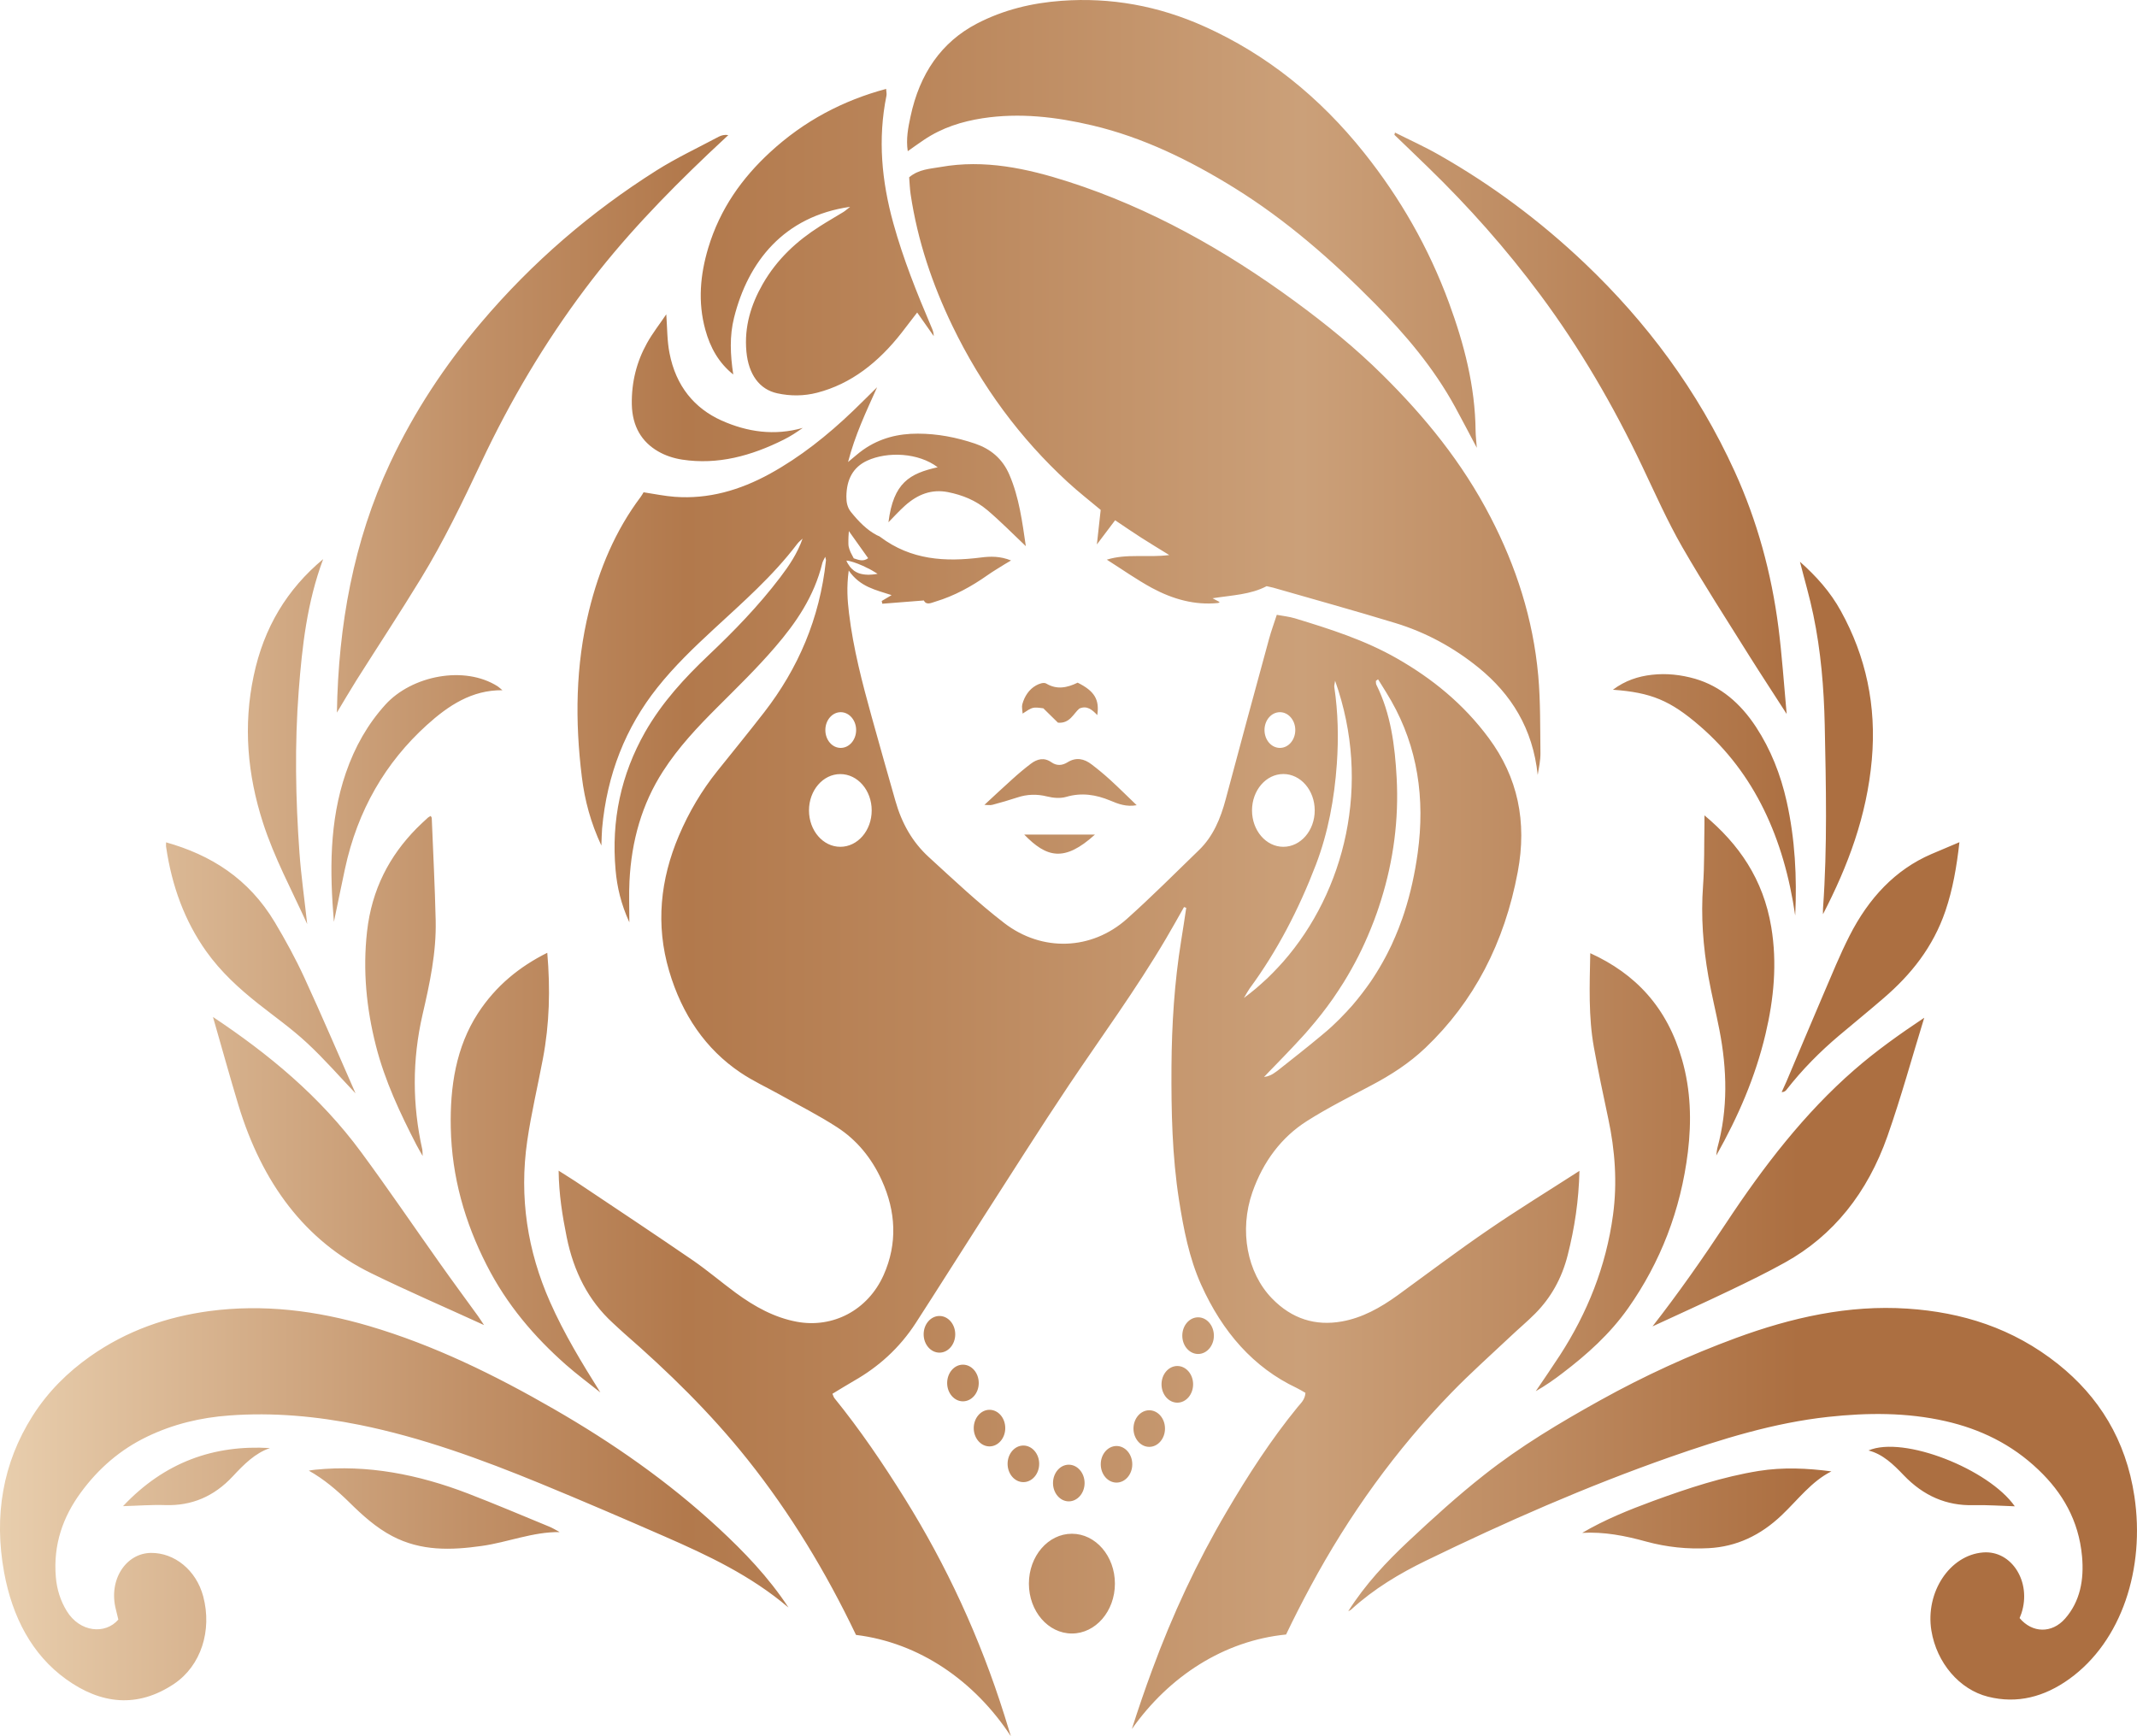 <?xml version="1.0" encoding="UTF-8"?> <svg xmlns="http://www.w3.org/2000/svg" width="32" height="26" viewBox="0 0 32 26" fill="none"><path d="M15.137 26C15.105 25.895 15.073 25.79 15.04 25.686C14.674 24.523 14.174 23.444 13.549 22.441C13.222 21.916 12.877 21.408 12.494 20.936C12.483 20.922 12.478 20.9 12.465 20.872C12.575 20.806 12.68 20.74 12.788 20.678C13.153 20.47 13.468 20.19 13.713 19.812C14.051 19.289 14.383 18.761 14.72 18.236C15.148 17.572 15.569 16.902 16.008 16.247C16.496 15.52 17.011 14.818 17.46 14.056C17.552 13.901 17.64 13.741 17.73 13.583C17.741 13.587 17.752 13.591 17.763 13.595C17.738 13.759 17.714 13.923 17.687 14.087C17.586 14.711 17.546 15.341 17.542 15.975C17.538 16.644 17.552 17.311 17.655 17.972C17.724 18.408 17.807 18.84 17.986 19.238C18.306 19.949 18.771 20.48 19.417 20.785C19.461 20.806 19.502 20.832 19.548 20.858C19.541 20.962 19.478 21.013 19.431 21.071C19.034 21.557 18.688 22.091 18.364 22.644C17.926 23.389 17.557 24.179 17.252 25.009C17.144 25.301 17.043 25.596 16.949 25.892C17.507 25.101 18.329 24.569 19.258 24.477C19.373 24.237 19.494 23.999 19.62 23.765C20.205 22.676 20.909 21.706 21.734 20.856C22.019 20.562 22.323 20.292 22.619 20.013C22.741 19.897 22.869 19.791 22.989 19.67C23.223 19.434 23.387 19.144 23.475 18.796C23.578 18.391 23.641 17.979 23.651 17.534C23.185 17.834 22.73 18.113 22.288 18.416C21.828 18.73 21.381 19.068 20.93 19.396C20.67 19.584 20.398 19.735 20.093 19.789C19.7 19.859 19.346 19.753 19.046 19.443C18.673 19.058 18.555 18.425 18.753 17.856C18.916 17.39 19.192 17.028 19.57 16.788C19.883 16.589 20.212 16.425 20.537 16.252C20.825 16.1 21.102 15.923 21.346 15.69C22.069 15.001 22.528 14.122 22.727 13.058C22.869 12.304 22.727 11.639 22.294 11.054C21.912 10.537 21.441 10.159 20.92 9.861C20.434 9.583 19.913 9.419 19.392 9.26C19.305 9.234 19.216 9.225 19.119 9.207C19.077 9.337 19.034 9.453 19.002 9.572C18.785 10.369 18.567 11.166 18.355 11.965C18.277 12.261 18.163 12.528 17.955 12.729C17.597 13.076 17.244 13.43 16.875 13.76C16.346 14.232 15.603 14.258 15.037 13.822C14.642 13.518 14.276 13.171 13.905 12.832C13.662 12.609 13.503 12.329 13.408 11.993C13.288 11.573 13.169 11.153 13.052 10.732C12.911 10.223 12.777 9.712 12.713 9.181C12.69 8.988 12.675 8.793 12.709 8.544C12.882 8.792 13.112 8.833 13.351 8.912C13.283 8.952 13.243 8.976 13.203 9C13.205 9.013 13.208 9.027 13.212 9.041C13.416 9.025 13.619 9.009 13.834 8.992C13.872 9.069 13.946 9.027 14.011 9.008C14.289 8.924 14.546 8.784 14.791 8.611C14.873 8.553 14.96 8.503 15.045 8.449C15.071 8.433 15.097 8.418 15.14 8.393C14.975 8.327 14.832 8.33 14.686 8.349C14.158 8.416 13.643 8.389 13.179 8.039C13.164 8.027 13.145 8.023 13.129 8.014C12.977 7.934 12.856 7.807 12.743 7.668C12.688 7.6 12.673 7.521 12.674 7.436C12.676 7.179 12.774 6.996 12.986 6.898C13.292 6.758 13.754 6.779 14.041 6.997C13.623 7.091 13.378 7.226 13.304 7.821C13.387 7.736 13.466 7.649 13.552 7.572C13.742 7.402 13.951 7.321 14.197 7.37C14.411 7.413 14.61 7.492 14.783 7.638C14.981 7.805 15.165 7.994 15.361 8.179C15.308 7.816 15.261 7.45 15.116 7.112C15.009 6.861 14.826 6.721 14.603 6.644C14.323 6.549 14.036 6.494 13.744 6.494C13.453 6.493 13.177 6.559 12.926 6.735C12.856 6.784 12.792 6.843 12.699 6.919C12.804 6.513 12.966 6.174 13.134 5.799C12.997 5.934 12.887 6.044 12.776 6.151C12.391 6.52 11.982 6.845 11.53 7.094C11.079 7.342 10.607 7.477 10.105 7.44C9.955 7.429 9.807 7.398 9.637 7.372C9.627 7.388 9.611 7.419 9.591 7.445C9.217 7.942 8.972 8.521 8.819 9.148C8.618 9.965 8.609 10.8 8.713 11.637C8.756 11.986 8.845 12.319 9.005 12.662C9.01 12.554 9.01 12.48 9.016 12.407C9.089 11.596 9.369 10.893 9.844 10.296C10.1 9.974 10.39 9.697 10.684 9.425C11.12 9.021 11.567 8.633 11.938 8.145C11.961 8.114 11.991 8.092 12.018 8.066C11.939 8.29 11.816 8.471 11.683 8.646C11.357 9.075 10.99 9.452 10.609 9.813C10.252 10.152 9.916 10.514 9.658 10.966C9.301 11.597 9.151 12.282 9.218 13.03C9.241 13.288 9.299 13.536 9.424 13.812C9.424 13.574 9.416 13.384 9.426 13.195C9.456 12.591 9.612 12.04 9.928 11.55C10.162 11.186 10.448 10.885 10.742 10.591C11.036 10.297 11.334 10.008 11.607 9.69C11.916 9.331 12.191 8.936 12.314 8.431C12.322 8.402 12.339 8.376 12.357 8.338C12.363 8.367 12.37 8.381 12.368 8.393C12.275 9.267 11.948 10.014 11.445 10.664C11.214 10.962 10.976 11.253 10.741 11.547C10.508 11.837 10.316 12.161 10.165 12.516C9.888 13.168 9.815 13.848 10.02 14.541C10.213 15.196 10.569 15.713 11.088 16.062C11.276 16.189 11.48 16.282 11.677 16.392C11.965 16.554 12.261 16.702 12.54 16.884C12.825 17.069 13.051 17.338 13.204 17.676C13.415 18.14 13.442 18.621 13.232 19.093C12.995 19.623 12.471 19.892 11.935 19.794C11.598 19.732 11.3 19.568 11.017 19.36C10.802 19.202 10.596 19.026 10.377 18.875C9.82 18.493 9.257 18.119 8.696 17.744C8.589 17.671 8.48 17.605 8.365 17.531C8.369 17.883 8.421 18.206 8.486 18.527C8.591 19.045 8.812 19.477 9.174 19.809C9.231 19.861 9.287 19.915 9.345 19.966C10.005 20.541 10.637 21.156 11.198 21.861C11.835 22.662 12.368 23.541 12.818 24.483C13.764 24.599 14.591 25.168 15.137 26ZM20.526 13.91C20.541 13.874 20.555 13.837 20.569 13.801C20.579 13.774 20.59 13.748 20.599 13.72C20.605 13.704 20.611 13.687 20.617 13.671C20.626 13.644 20.636 13.617 20.645 13.589C20.658 13.552 20.67 13.513 20.682 13.474C20.866 12.884 20.947 12.275 20.914 11.651C20.888 11.166 20.826 10.686 20.61 10.254C20.602 10.239 20.605 10.217 20.603 10.197L20.603 10.197C20.613 10.189 20.624 10.181 20.635 10.173C20.635 10.172 20.635 10.172 20.635 10.172C20.652 10.199 20.668 10.226 20.685 10.252C20.735 10.332 20.785 10.412 20.832 10.494C21.229 11.191 21.341 11.957 21.229 12.774C21.186 13.083 21.121 13.381 21.029 13.664C21.019 13.693 21.01 13.722 21 13.751C20.982 13.802 20.963 13.853 20.944 13.902C20.937 13.92 20.929 13.939 20.921 13.958C20.913 13.978 20.904 14 20.895 14.021C20.858 14.11 20.817 14.198 20.772 14.284C20.763 14.302 20.753 14.321 20.743 14.339C20.687 14.444 20.627 14.545 20.562 14.644C20.55 14.663 20.537 14.682 20.525 14.7C20.485 14.757 20.443 14.815 20.4 14.871C20.354 14.931 20.306 14.991 20.257 15.048C20.247 15.059 20.237 15.07 20.228 15.081C20.224 15.085 20.222 15.089 20.218 15.091C20.184 15.13 20.149 15.168 20.113 15.204C20.097 15.222 20.081 15.238 20.064 15.255C20.049 15.27 20.033 15.286 20.018 15.3C19.995 15.322 19.972 15.344 19.949 15.366C19.948 15.367 19.946 15.368 19.945 15.37C19.921 15.392 19.897 15.414 19.872 15.435C19.84 15.463 19.809 15.489 19.777 15.515C19.671 15.602 19.565 15.69 19.457 15.775C19.35 15.861 19.243 15.945 19.135 16.03C19.127 16.036 19.12 16.041 19.113 16.046C19.098 16.057 19.084 16.067 19.068 16.077C19.067 16.077 19.066 16.078 19.065 16.079C19.058 16.083 19.051 16.087 19.044 16.091C19.035 16.096 19.026 16.1 19.017 16.104C18.99 16.116 18.961 16.124 18.927 16.128L18.928 16.128C18.978 16.075 19.027 16.023 19.077 15.973C19.126 15.922 19.174 15.873 19.222 15.823C19.27 15.773 19.317 15.724 19.364 15.674C19.41 15.625 19.457 15.575 19.503 15.524C19.536 15.489 19.568 15.452 19.6 15.414C19.728 15.267 19.849 15.113 19.961 14.953C20.016 14.873 20.07 14.791 20.122 14.708C20.2 14.582 20.272 14.453 20.34 14.32C20.407 14.188 20.469 14.05 20.526 13.91ZM19.166 10.665C19.293 10.665 19.396 10.785 19.396 10.932C19.396 11.081 19.293 11.2 19.166 11.2C19.038 11.2 18.935 11.081 18.935 10.932C18.935 10.785 19.038 10.665 19.166 10.665ZM19.217 11.591C19.477 11.591 19.687 11.835 19.687 12.136C19.687 12.437 19.477 12.681 19.217 12.681C18.958 12.681 18.748 12.437 18.748 12.136C18.748 11.835 18.958 11.591 19.217 11.591ZM18.712 14.803C19.124 14.243 19.448 13.619 19.705 12.948C19.888 12.468 19.981 11.963 20.018 11.44C20.045 11.053 20.037 10.67 19.98 10.287C19.977 10.268 19.985 10.247 19.992 10.194C20.545 11.747 20.135 13.352 19.215 14.402C19.164 14.459 19.111 14.516 19.058 14.57C19.031 14.597 19.003 14.624 18.976 14.651C18.92 14.703 18.863 14.754 18.806 14.803C18.748 14.852 18.688 14.898 18.627 14.944C18.67 14.872 18.689 14.835 18.712 14.803ZM12.705 8.044C12.706 8.018 12.708 7.988 12.711 7.953L12.711 7.953C12.711 7.953 12.711 7.953 12.711 7.953C12.814 8.098 12.904 8.225 13 8.359C12.923 8.417 12.851 8.382 12.784 8.361C12.774 8.342 12.766 8.326 12.758 8.311C12.751 8.298 12.745 8.287 12.74 8.276C12.739 8.273 12.738 8.27 12.736 8.268C12.735 8.264 12.733 8.261 12.732 8.258C12.728 8.25 12.725 8.242 12.723 8.234C12.722 8.232 12.721 8.23 12.72 8.228C12.72 8.227 12.72 8.225 12.719 8.224C12.717 8.218 12.715 8.212 12.714 8.206C12.712 8.2 12.711 8.194 12.709 8.188C12.709 8.186 12.709 8.184 12.708 8.182C12.707 8.179 12.707 8.175 12.706 8.172C12.705 8.163 12.704 8.153 12.704 8.142C12.703 8.125 12.703 8.105 12.704 8.083C12.704 8.083 12.704 8.082 12.704 8.081C12.704 8.072 12.705 8.064 12.705 8.054C12.704 8.05 12.704 8.047 12.705 8.044ZM12.674 8.395C12.725 8.397 12.822 8.429 12.922 8.474L12.922 8.474C12.922 8.474 12.923 8.474 12.923 8.474C12.949 8.486 12.975 8.499 13 8.512C13.002 8.513 13.004 8.513 13.005 8.514C13.007 8.515 13.008 8.516 13.01 8.516C13.045 8.535 13.078 8.553 13.109 8.573C13.112 8.575 13.116 8.577 13.119 8.579C13.126 8.584 13.134 8.588 13.141 8.593C13.141 8.593 13.141 8.593 13.141 8.593C13.113 8.598 13.086 8.602 13.06 8.604C13.053 8.605 13.047 8.605 13.04 8.605C13.027 8.606 13.015 8.607 13.003 8.607C12.997 8.607 12.99 8.606 12.984 8.606C12.979 8.606 12.975 8.605 12.971 8.605C12.969 8.605 12.967 8.605 12.965 8.605C12.946 8.604 12.93 8.601 12.913 8.598C12.912 8.598 12.911 8.598 12.909 8.597C12.907 8.597 12.905 8.596 12.902 8.596C12.897 8.594 12.891 8.593 12.886 8.592C12.882 8.591 12.879 8.59 12.875 8.589C12.865 8.586 12.856 8.583 12.847 8.579C12.846 8.578 12.846 8.578 12.845 8.578L12.845 8.578C12.828 8.571 12.812 8.562 12.797 8.552C12.794 8.55 12.791 8.548 12.788 8.546C12.774 8.535 12.761 8.524 12.748 8.511C12.746 8.508 12.743 8.506 12.742 8.503C12.737 8.498 12.733 8.494 12.728 8.488C12.723 8.482 12.718 8.473 12.713 8.465C12.71 8.461 12.707 8.457 12.704 8.452C12.703 8.449 12.7 8.447 12.699 8.445C12.689 8.43 12.681 8.414 12.674 8.395ZM12.589 10.665C12.716 10.665 12.82 10.785 12.82 10.932C12.82 11.081 12.716 11.2 12.589 11.2C12.461 11.2 12.359 11.081 12.359 10.932C12.359 10.785 12.462 10.665 12.589 10.665ZM12.583 12.681C12.324 12.681 12.114 12.438 12.114 12.136C12.114 11.835 12.324 11.592 12.583 11.592C12.843 11.592 13.053 11.835 13.053 12.136C13.053 12.438 12.843 12.681 12.583 12.681ZM14.068 20.256C13.937 20.256 13.831 20.133 13.831 19.981C13.831 19.83 13.937 19.707 14.068 19.707C14.198 19.707 14.304 19.83 14.304 19.981C14.304 20.133 14.198 20.256 14.068 20.256ZM14.419 20.985C14.289 20.985 14.183 20.862 14.183 20.711C14.183 20.559 14.289 20.436 14.419 20.436C14.55 20.436 14.656 20.559 14.656 20.711C14.656 20.862 14.55 20.985 14.419 20.985ZM15.053 21.386C15.053 21.537 14.947 21.66 14.817 21.66C14.687 21.66 14.581 21.537 14.581 21.386C14.581 21.235 14.687 21.112 14.817 21.112C14.948 21.112 15.053 21.234 15.053 21.386ZM15.324 22.195C15.194 22.195 15.088 22.072 15.088 21.921C15.088 21.77 15.194 21.647 15.324 21.647C15.455 21.647 15.561 21.77 15.561 21.921C15.561 22.072 15.455 22.195 15.324 22.195ZM15.768 22.209C15.768 22.057 15.874 21.934 16.004 21.934C16.134 21.934 16.241 22.057 16.241 22.209C16.241 22.36 16.134 22.483 16.004 22.483C15.874 22.483 15.768 22.36 15.768 22.209ZM16.955 21.928C16.955 22.079 16.849 22.202 16.719 22.202C16.589 22.202 16.483 22.079 16.483 21.928C16.483 21.776 16.589 21.654 16.719 21.654C16.849 21.654 16.955 21.776 16.955 21.928ZM17.209 21.667C17.079 21.667 16.973 21.544 16.973 21.393C16.973 21.241 17.079 21.119 17.209 21.119C17.339 21.119 17.445 21.241 17.445 21.393C17.445 21.544 17.339 21.667 17.209 21.667ZM17.393 20.73C17.393 20.579 17.499 20.456 17.63 20.456C17.76 20.456 17.866 20.579 17.866 20.73C17.866 20.882 17.76 21.005 17.63 21.005C17.499 21.005 17.393 20.882 17.393 20.73ZM17.704 20.002C17.704 19.85 17.81 19.727 17.941 19.727C18.071 19.727 18.177 19.85 18.177 20.002C18.177 20.153 18.071 20.276 17.941 20.276C17.81 20.276 17.704 20.153 17.704 20.002ZM16.695 23.715C16.695 24.128 16.406 24.462 16.051 24.462C15.695 24.462 15.407 24.128 15.407 23.715C15.407 23.303 15.695 22.968 16.051 22.968C16.406 22.968 16.695 23.302 16.695 23.715ZM18.967 8.778C18.725 8.905 18.457 8.912 18.157 8.959C18.215 8.99 18.239 9.002 18.264 9.016C18.256 9.021 18.247 9.03 18.239 9.03C17.892 9.066 17.563 8.973 17.252 8.806C17.023 8.682 16.806 8.528 16.574 8.381C16.875 8.287 17.174 8.354 17.509 8.312C17.345 8.21 17.215 8.133 17.088 8.051C16.961 7.97 16.837 7.884 16.698 7.791C16.61 7.909 16.527 8.018 16.425 8.153C16.446 7.961 16.464 7.8 16.482 7.636C16.31 7.492 16.144 7.363 15.988 7.219C15.282 6.57 14.702 5.792 14.261 4.879C13.963 4.261 13.741 3.61 13.636 2.909C13.624 2.827 13.621 2.743 13.614 2.655C13.759 2.533 13.926 2.529 14.084 2.501C14.74 2.384 15.376 2.521 16.004 2.723C17.216 3.114 18.337 3.739 19.398 4.518C19.854 4.853 20.296 5.21 20.707 5.618C21.333 6.238 21.895 6.922 22.321 7.747C22.701 8.48 22.957 9.265 23.034 10.117C23.068 10.5 23.062 10.888 23.067 11.274C23.069 11.385 23.044 11.496 23.026 11.605C22.952 10.905 22.627 10.395 22.144 10.001C21.763 9.691 21.345 9.468 20.897 9.331C20.288 9.145 19.675 8.976 19.064 8.8C19.034 8.792 19.004 8.786 18.967 8.778ZM0.989 25.146C0.479 24.779 0.184 24.216 0.061 23.544C-0.093 22.698 0.041 21.909 0.487 21.205C0.72 20.837 1.017 20.547 1.35 20.312C1.898 19.926 2.498 19.72 3.131 19.634C3.942 19.526 4.738 19.625 5.526 19.857C6.493 20.142 7.406 20.588 8.298 21.103C9.169 21.605 9.999 22.18 10.76 22.884C11.143 23.239 11.508 23.618 11.807 24.073C11.241 23.592 10.6 23.292 9.953 23.009C9.336 22.739 8.717 22.473 8.095 22.217C7.209 21.853 6.315 21.526 5.386 21.338C4.739 21.208 4.088 21.148 3.432 21.197C3.007 21.228 2.593 21.325 2.197 21.517C1.808 21.705 1.478 21.984 1.208 22.354C0.944 22.715 0.795 23.129 0.836 23.615C0.851 23.802 0.906 23.971 0.998 24.123C1.196 24.448 1.579 24.479 1.772 24.253C1.761 24.209 1.749 24.157 1.736 24.105C1.619 23.658 1.887 23.259 2.26 23.255C2.611 23.251 2.938 23.511 3.043 23.906C3.179 24.418 3.009 24.945 2.608 25.215C2.058 25.584 1.509 25.521 0.989 25.146ZM31.961 22.407C32.123 23.486 31.773 24.577 30.986 25.143C30.613 25.411 30.206 25.519 29.768 25.408C29.342 25.301 29 24.902 28.921 24.418C28.828 23.844 29.196 23.287 29.696 23.248C30.124 23.215 30.423 23.689 30.27 24.158C30.261 24.183 30.251 24.208 30.242 24.231C30.432 24.457 30.725 24.464 30.923 24.239C31.148 23.983 31.209 23.657 31.177 23.308C31.128 22.765 30.88 22.349 30.526 22.012C30.12 21.623 29.646 21.399 29.133 21.282C28.551 21.15 27.963 21.154 27.376 21.218C26.565 21.306 25.781 21.549 25.004 21.821C23.762 22.257 22.55 22.789 21.355 23.37C20.958 23.563 20.575 23.791 20.234 24.102C20.221 24.114 20.204 24.12 20.189 24.128C20.446 23.723 20.759 23.391 21.088 23.082C21.456 22.737 21.829 22.398 22.219 22.091C22.77 21.655 23.364 21.302 23.965 20.968C24.622 20.603 25.298 20.294 25.991 20.038C26.827 19.73 27.681 19.538 28.564 19.597C29.377 19.651 30.141 19.887 30.82 20.429C31.426 20.913 31.834 21.559 31.961 22.407ZM13.593 2.264C13.565 2.081 13.599 1.91 13.634 1.747C13.771 1.1 14.099 0.63 14.627 0.354C15.031 0.144 15.457 0.044 15.895 0.012C16.631 -0.042 17.347 0.087 18.034 0.396C18.958 0.811 19.756 1.446 20.43 2.292C20.962 2.96 21.392 3.704 21.699 4.539C21.923 5.15 22.089 5.78 22.096 6.453C22.097 6.53 22.107 6.606 22.114 6.706C21.999 6.488 21.896 6.291 21.79 6.096C21.465 5.502 21.042 5.007 20.59 4.548C19.94 3.89 19.253 3.291 18.489 2.817C17.813 2.398 17.112 2.056 16.357 1.878C15.814 1.75 15.267 1.686 14.713 1.771C14.404 1.819 14.108 1.911 13.836 2.094C13.758 2.146 13.681 2.202 13.593 2.264ZM10.605 3.714C10.782 3.124 11.115 2.664 11.529 2.282C12.04 1.81 12.621 1.506 13.269 1.331C13.271 1.37 13.28 1.404 13.274 1.433C13.142 2.082 13.203 2.715 13.377 3.343C13.526 3.881 13.73 4.389 13.945 4.893C13.963 4.935 13.982 4.976 13.982 5.033C13.903 4.921 13.825 4.809 13.734 4.68C13.652 4.787 13.577 4.885 13.501 4.983C13.155 5.425 12.746 5.749 12.236 5.881C12.038 5.932 11.837 5.933 11.64 5.89C11.371 5.832 11.209 5.606 11.177 5.267C11.142 4.892 11.246 4.561 11.421 4.254C11.638 3.876 11.937 3.605 12.275 3.39C12.392 3.315 12.512 3.247 12.629 3.175C12.658 3.157 12.684 3.133 12.73 3.097C11.739 3.24 11.202 3.917 10.992 4.757C10.923 5.032 10.935 5.31 10.98 5.608C10.763 5.434 10.635 5.207 10.561 4.935C10.448 4.522 10.485 4.115 10.605 3.714ZM21.383 2.504C21.216 2.341 21.047 2.18 20.88 2.019C20.883 2.007 20.886 1.996 20.889 1.985C21.109 2.096 21.334 2.197 21.549 2.32C22.33 2.764 23.059 3.304 23.732 3.944C24.65 4.818 25.419 5.839 25.977 7.063C26.311 7.797 26.526 8.578 26.631 9.397C26.684 9.812 26.712 10.232 26.754 10.692C26.555 10.382 26.377 10.112 26.204 9.837C25.863 9.291 25.513 8.752 25.19 8.191C24.969 7.806 24.785 7.391 24.592 6.985C24.158 6.071 23.657 5.213 23.069 4.421C22.553 3.725 21.988 3.091 21.383 2.504ZM5.336 10.189C5.237 10.347 5.142 10.51 5.045 10.671C5.066 9.365 5.293 8.105 5.84 6.937C6.204 6.16 6.667 5.465 7.2 4.836C7.974 3.921 8.856 3.169 9.825 2.556C10.127 2.365 10.448 2.215 10.761 2.048C10.803 2.026 10.85 2.014 10.906 2.023C10.805 2.117 10.704 2.212 10.603 2.307C9.946 2.932 9.314 3.588 8.756 4.333C8.157 5.131 7.642 5.998 7.205 6.927C6.926 7.519 6.642 8.109 6.305 8.66C5.99 9.176 5.659 9.678 5.336 10.189ZM24.154 18.192C24.219 17.709 24.184 17.225 24.082 16.749C24.006 16.395 23.932 16.04 23.867 15.682C23.785 15.225 23.803 14.761 23.813 14.274C24.489 14.582 24.964 15.082 25.189 15.873C25.318 16.325 25.331 16.788 25.275 17.25C25.168 18.125 24.862 18.905 24.381 19.589C24.105 19.98 23.764 20.283 23.404 20.558C23.274 20.658 23.14 20.752 22.997 20.833C23.119 20.653 23.242 20.475 23.36 20.293C23.766 19.665 24.049 18.971 24.154 18.192ZM7.286 18.942C6.962 18.306 6.765 17.626 6.75 16.887C6.737 16.272 6.829 15.678 7.158 15.172C7.426 14.761 7.78 14.475 8.195 14.268C8.242 14.813 8.228 15.335 8.13 15.852C8.053 16.263 7.955 16.671 7.895 17.085C7.772 17.93 7.899 18.735 8.236 19.496C8.447 19.973 8.712 20.409 8.99 20.852C8.817 20.714 8.64 20.583 8.473 20.436C8.001 20.019 7.59 19.54 7.286 18.942ZM5.411 17.258C5.812 17.802 6.195 18.366 6.587 18.919C6.775 19.185 6.968 19.446 7.159 19.71C7.184 19.745 7.207 19.782 7.248 19.843C6.666 19.576 6.106 19.335 5.557 19.066C4.566 18.581 3.924 17.714 3.57 16.549C3.438 16.113 3.317 15.672 3.189 15.229C4.017 15.781 4.789 16.412 5.411 17.258ZM25.899 19.327C25.519 19.509 25.136 19.682 24.745 19.863C25.134 19.364 25.497 18.846 25.847 18.316C26.409 17.465 27.023 16.669 27.765 16.023C28.094 15.736 28.447 15.486 28.814 15.241C28.632 15.832 28.468 16.431 28.264 17.012C27.964 17.865 27.451 18.505 26.731 18.905C26.458 19.057 26.179 19.193 25.899 19.327ZM6.327 15.195C6.172 15.87 6.173 16.542 6.324 17.216C6.328 17.235 6.326 17.257 6.329 17.311C6.288 17.238 6.26 17.192 6.235 17.143C5.992 16.671 5.764 16.19 5.629 15.66C5.487 15.102 5.431 14.535 5.496 13.951C5.567 13.317 5.832 12.817 6.238 12.405C6.293 12.349 6.35 12.298 6.407 12.245C6.416 12.236 6.428 12.232 6.449 12.219C6.459 12.236 6.465 12.242 6.465 12.248C6.486 12.76 6.512 13.272 6.524 13.784C6.535 14.267 6.434 14.733 6.327 15.195ZM25.523 12.336C25.524 12.303 25.523 12.27 25.523 12.21C26.04 12.642 26.403 13.165 26.523 13.881C26.614 14.424 26.562 14.96 26.437 15.487C26.285 16.128 26.03 16.717 25.7 17.304C25.708 17.243 25.709 17.217 25.716 17.192C25.877 16.606 25.862 16.015 25.747 15.423C25.695 15.156 25.63 14.893 25.582 14.625C25.503 14.176 25.468 13.724 25.502 13.263C25.524 12.956 25.517 12.645 25.523 12.336ZM2.488 12.686C2.484 12.666 2.487 12.646 2.487 12.614C3.153 12.802 3.722 13.152 4.117 13.814C4.275 14.079 4.425 14.353 4.556 14.637C4.823 15.217 5.075 15.808 5.324 16.373C5.093 16.131 4.856 15.858 4.597 15.618C4.366 15.403 4.111 15.224 3.866 15.03C3.58 14.803 3.309 14.557 3.087 14.245C2.764 13.79 2.573 13.266 2.488 12.686ZM27.694 14.016C27.982 13.448 28.382 13.022 28.921 12.79C29.055 12.732 29.189 12.676 29.341 12.612C29.299 12.985 29.241 13.318 29.132 13.639C28.945 14.188 28.612 14.597 28.212 14.942C27.989 15.135 27.761 15.32 27.536 15.51C27.251 15.751 26.986 16.018 26.75 16.321C26.735 16.34 26.716 16.353 26.679 16.355C26.703 16.303 26.727 16.251 26.75 16.198C26.934 15.764 27.116 15.327 27.302 14.894C27.429 14.599 27.55 14.299 27.694 14.016ZM3.936 12.315C3.706 11.599 3.64 10.867 3.799 10.119C3.951 9.397 4.298 8.824 4.839 8.373C4.597 9.021 4.524 9.681 4.473 10.345C4.411 11.153 4.426 11.961 4.484 12.768C4.509 13.117 4.559 13.463 4.6 13.838C4.365 13.321 4.106 12.844 3.936 12.315ZM27.153 9.207C27.099 8.944 27.023 8.688 26.953 8.412C27.195 8.627 27.407 8.861 27.566 9.151C27.941 9.83 28.101 10.569 28.029 11.377C27.954 12.22 27.671 12.97 27.298 13.69C27.298 13.658 27.296 13.626 27.299 13.594C27.364 12.682 27.343 11.768 27.324 10.856C27.312 10.301 27.266 9.748 27.153 9.207ZM24.65 23.085C24.336 22.998 24.021 22.936 23.692 22.955C24.033 22.755 24.392 22.611 24.755 22.477C25.275 22.287 25.798 22.114 26.339 22.027C26.699 21.97 27.059 21.986 27.424 22.034C27.127 22.182 26.921 22.461 26.681 22.689C26.361 22.994 26.001 23.162 25.586 23.184C25.27 23.201 24.958 23.169 24.65 23.085ZM7.006 22.365C7.413 22.522 7.816 22.693 8.221 22.86C8.276 22.882 8.328 22.915 8.381 22.943C7.978 22.938 7.601 23.097 7.212 23.151C6.757 23.215 6.306 23.231 5.873 23.003C5.633 22.877 5.427 22.692 5.229 22.496C5.044 22.315 4.851 22.15 4.624 22.023C4.656 22.018 4.687 22.012 4.719 22.009C5.504 21.93 6.263 22.08 7.006 22.365ZM5 13.805C4.937 13.053 4.929 12.302 5.179 11.574C5.314 11.182 5.508 10.842 5.772 10.551C6.165 10.119 6.953 9.959 7.454 10.279C7.469 10.289 7.483 10.303 7.523 10.336C7.066 10.332 6.715 10.565 6.392 10.857C5.776 11.415 5.355 12.128 5.165 13.014C5.108 13.28 5.054 13.545 5 13.805ZM12.021 6.408C11.975 6.439 11.93 6.472 11.883 6.501C11.835 6.531 11.786 6.559 11.736 6.584C11.25 6.827 10.748 6.964 10.216 6.883C10.093 6.864 9.965 6.824 9.854 6.759C9.609 6.617 9.468 6.386 9.461 6.056C9.455 5.722 9.534 5.415 9.688 5.139C9.773 4.986 9.88 4.851 9.977 4.707C9.992 4.913 9.989 5.104 10.025 5.286C10.121 5.786 10.403 6.116 10.802 6.296C11.192 6.471 11.598 6.528 12.021 6.408ZM26.296 10.888C26.514 11.222 26.663 11.595 26.754 12.002C26.88 12.565 26.909 13.136 26.882 13.71C26.713 12.553 26.276 11.583 25.454 10.872C25.011 10.489 24.724 10.37 24.152 10.329C24.337 10.19 24.532 10.128 24.736 10.105C24.954 10.08 25.171 10.104 25.384 10.165C25.765 10.277 26.062 10.531 26.296 10.888ZM28.505 22.09C28.352 21.93 28.193 21.775 27.979 21.721C28.506 21.494 29.782 22.002 30.17 22.557C29.97 22.551 29.759 22.535 29.549 22.54C29.148 22.55 28.803 22.402 28.505 22.09ZM4.043 21.685C3.82 21.76 3.652 21.93 3.487 22.107C3.202 22.414 2.865 22.551 2.477 22.539C2.267 22.532 2.057 22.549 1.842 22.555C2.464 21.894 3.205 21.634 4.043 21.685ZM16.626 11.989C16.41 11.899 16.195 11.866 15.967 11.933C15.877 11.959 15.772 11.95 15.679 11.927C15.527 11.889 15.38 11.893 15.231 11.943C15.109 11.983 14.986 12.019 14.861 12.052C14.824 12.062 14.783 12.053 14.741 12.053C14.883 11.922 15.018 11.794 15.156 11.671C15.246 11.589 15.34 11.51 15.436 11.437C15.533 11.364 15.636 11.339 15.744 11.415C15.824 11.471 15.906 11.465 15.986 11.415C16.113 11.336 16.233 11.36 16.346 11.447C16.442 11.52 16.536 11.598 16.627 11.681C16.754 11.797 16.877 11.92 17.021 12.058C16.866 12.086 16.744 12.039 16.626 11.989ZM15.313 10.686C15.31 10.633 15.298 10.586 15.308 10.548C15.342 10.423 15.411 10.323 15.513 10.265C15.559 10.239 15.628 10.214 15.666 10.236C15.828 10.333 15.982 10.298 16.137 10.223C16.389 10.348 16.466 10.476 16.431 10.709C16.355 10.629 16.277 10.56 16.162 10.611C16.075 10.684 16.021 10.838 15.842 10.822C15.783 10.764 15.702 10.684 15.623 10.607C15.464 10.586 15.464 10.586 15.313 10.686ZM15.337 12.498C15.698 12.498 16.045 12.498 16.396 12.498C15.937 12.915 15.671 12.842 15.337 12.498Z" fill="url(#paint0_linear_1236_1448)"></path><defs><linearGradient id="paint0_linear_1236_1448" x1="-2.03195e-06" y1="13" x2="32" y2="13" gradientUnits="userSpaceOnUse"><stop stop-color="#E8CEAD"></stop><stop offset="0.007" stop-color="#E7CCAB"></stop><stop offset="0.221" stop-color="#C19067"></stop><stop offset="0.321" stop-color="#B2794C"></stop><stop offset="0.44" stop-color="#BB875C"></stop><stop offset="0.609" stop-color="#CBA079"></stop><stop offset="0.722" stop-color="#BD8A60"></stop><stop offset="0.842" stop-color="#AC6F41"></stop></linearGradient></defs></svg> 